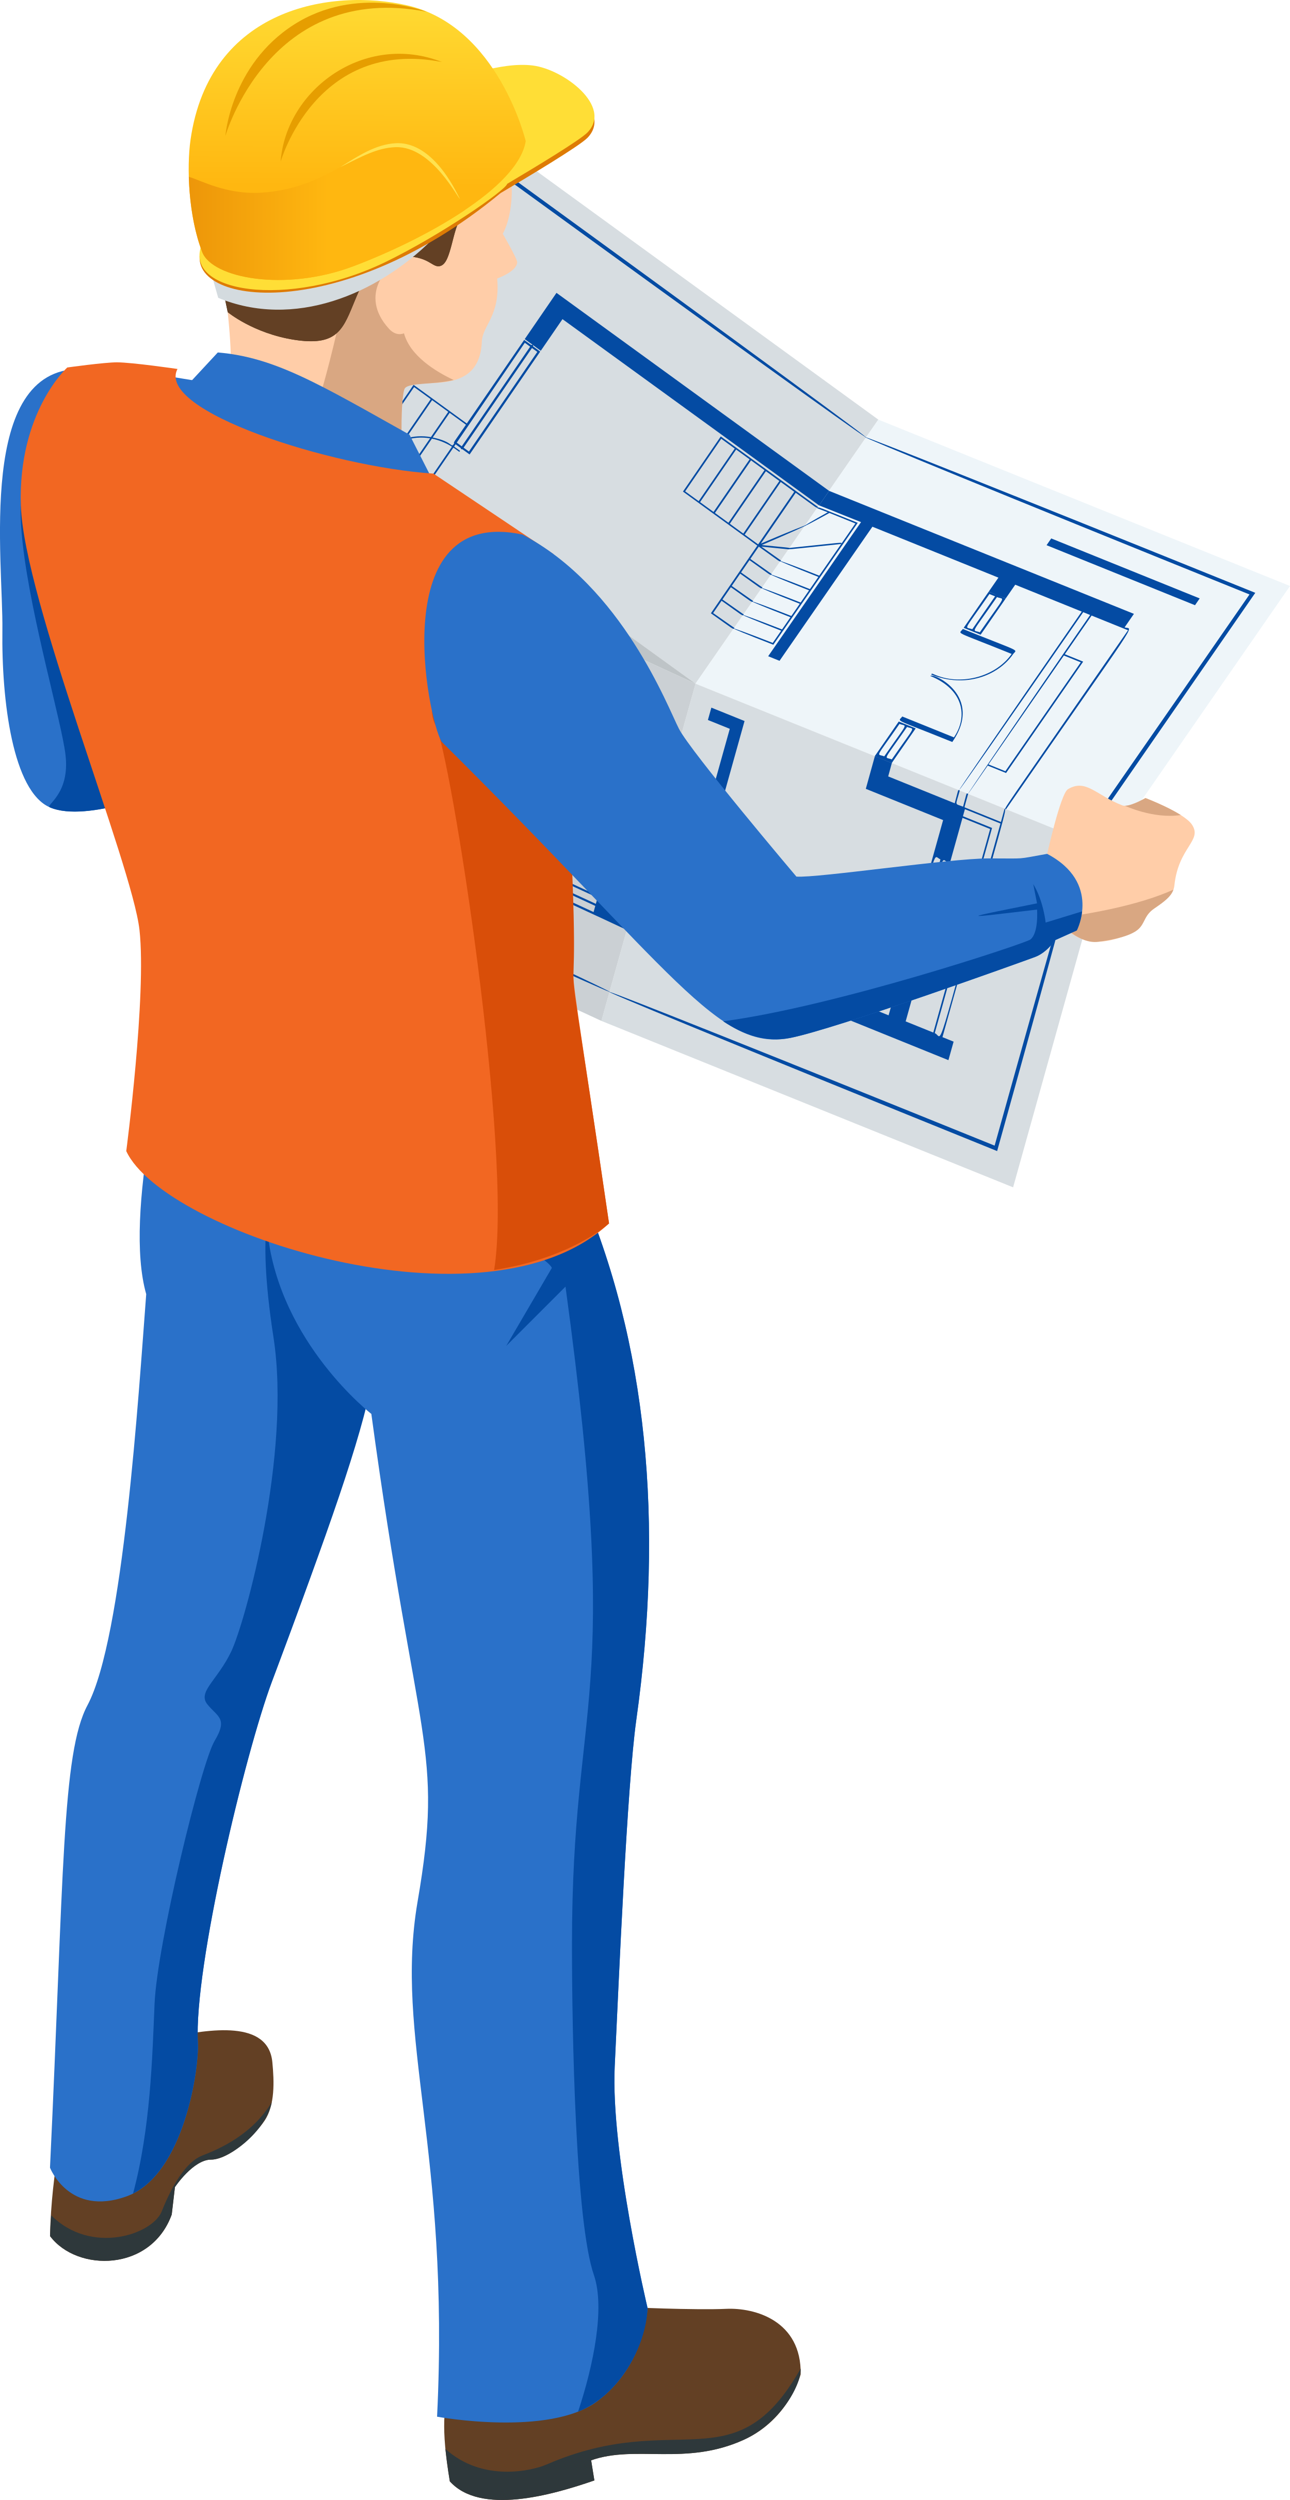 <?xml version="1.0" encoding="UTF-8"?><svg id="Layer_1" xmlns="http://www.w3.org/2000/svg" xmlns:xlink="http://www.w3.org/1999/xlink" viewBox="0 0 410.52 795.26"><defs><style>.cls-1{fill:#2e383b;}.cls-2{fill:url(#linear-gradient-2);}.cls-3{fill:#ffde36;}.cls-4{opacity:.2;}.cls-5{fill:#634024;}.cls-6{opacity:.15;}.cls-7{fill:#2a71c9;}.cls-8{fill:#044ba3;}.cls-9{fill:#ffcda8;}.cls-10{fill:#d4dbdf;}.cls-11{opacity:.1;}.cls-12{fill:#563317;}.cls-13{fill:#de7b04;}.cls-14{fill:#ffe24f;}.cls-15{fill:#d94e09;}.cls-16{fill:#e69e00;}.cls-17{fill:url(#linear-gradient);}.cls-18{fill:#eef5f9;}.cls-19{fill:#d9a782;}.cls-20{fill:#f26722;}</style><linearGradient id="linear-gradient" x1="113.63" y1="59.25" x2="113.92" y2="-6" gradientUnits="userSpaceOnUse"><stop offset="0" stop-color="#ffb710"/><stop offset="1" stop-color="#ffde36"/></linearGradient><linearGradient id="linear-gradient-2" x1="23.78" y1="67.62" x2="104.26" y2="67.62" gradientUnits="userSpaceOnUse"><stop offset="0" stop-color="#de7b04"/><stop offset="1" stop-color="#ffb710"/></linearGradient></defs><g><polygon class="cls-18" points="155.46 43.32 97.38 127.91 221.29 217.49 279.49 133.47 155.46 43.32"/><polygon class="cls-18" points="410.52 186.41 352.31 270.43 221.29 217.49 279.49 133.47 410.52 186.41"/><polygon class="cls-11" points="155.46 43.32 97.38 127.91 221.29 217.49 279.49 133.47 155.46 43.32"/><polygon class="cls-18" points="352.36 270.43 322.4 377.69 191.38 324.75 221.34 217.49 352.36 270.43"/><polygon class="cls-11" points="352.36 270.43 322.4 377.69 191.38 324.75 221.34 217.49 352.36 270.43"/><polygon class="cls-18" points="101.61 162.29 71.82 269.45 191.38 324.75 221.34 217.49 101.61 162.29"/><polygon class="cls-6" points="101.61 162.29 71.82 269.45 191.38 324.75 221.34 217.49 101.61 162.29"/><polygon class="cls-18" points="97.38 127.91 101.61 162.29 221.34 217.49 97.38 127.91"/><polygon class="cls-4" points="97.38 127.91 101.61 162.29 221.34 217.49 97.38 127.91"/><g><path class="cls-8" d="m222.89,244.95l-5.02,17.96c2.14.86.75,3.4,6.66-17.76-3.3-1.33-6.31-2.36-10.57-1.32-.41,1.52,2.27-1.51,8.92,1.13Z"/><path class="cls-8" d="m301.82,337.24l1.65-5.89-3.55-1.43c20.26-72.55,20.5-72.39,19.77-72.69l-1.16,4.25-11.32-4.57c-.39-.16-.45.51.88-4.36-.64-.26-.28-.83-1.61,4.06-2.79-1.13-2.44-.02-1.05-5.14-.64-.26-.28-.83-1.61,4.06l-21.17-8.55,1.16-4.25-5.4-2.18-2.88,10.38,24.6,9.94-17.35,62.11-64.69-26.14,18.85-67.48-10.56-4.26-1.1,3.93,6.96,2.81-8.47,30.31-2.76-1.12-1.1,3.93,2.77,1.12-8.19,29.32-13.35-5.46-1.64,5.89,102.34,41.42Zm5.25-79.84l11.31,4.57c-21.65,77.5-18.03,67.84-20.91,66.67l18.23-65.26-9.26-3.74.63-2.25Zm-.77,2.76l8.79,3.55-18.09,64.75-8.79-3.55,18.09-64.75Zm-4.62,14.18c-11.04,39.51-8.87,34.61-11.39,33.59,11-39.37,8.86-34.61,11.39-33.59Zm-2.4-.97c-10.99,39.33-8.86,34.61-11.39,33.59,10.99-39.36,8.86-34.61,11.39-33.59Zm-28.25,45.61c-.77,2.75,5.77,4.52-42.78-15.1.78-2.8-5.46-4.39,42.78,15.1Zm-.73,2.61c-.77,2.77,5.71,4.51-42.78-15.09.77-2.77-5.69-4.5,42.78,15.09Z"/><path class="cls-8" d="m316.52,364.43c-149.33-60.45-177.62-70.5.8,1.73,33.4-119.67,39.01-144.41-.8-1.73Z"/></g><g><path class="cls-8" d="m229.36,138.86l-12.02,17.51,23.67,17.19-14.78,21.53c7.26,5.1,7.09,5.3,7.52,4.69l-6.81-4.77,2.69-3.91c6.83,4.8,6.66,5,7.08,4.39l-6.81-4.79,2.69-3.91c6.83,4.81,6.67,5.02,7.09,4.4l-6.82-4.8,2.69-3.91c6.84,4.83,6.67,5.04,7.09,4.42l-6.82-4.81,2.69-3.91c6.84,4.84,6.67,5.05,7.09,4.44l-6.82-4.83,2.69-3.91c6.84,4.86,6.67,5.06,7.1,4.45l-6.28-4.45,8.75.87c.44-.64,1.67-.32-8.64-1.37,19.03-8.1,18.76-8.55-.28-.46l11.1-16.17c6.87,4.92,6.69,5.11,7.11,4.54l-30.94-22.44Zm-7.02,20.56l-4.3-3.12,11.48-16.73,4.3,3.13-11.48,16.72Zm4.73,3.43l-4.29-3.12,11.48-16.73,4.29,3.12-11.48,16.73Zm4.74,3.44l-4.29-3.12,11.48-16.73,4.29,3.12-11.48,16.73Zm4.73,3.44l-4.29-3.12,11.48-16.72,4.29,3.12-11.48,16.72Zm4.73,3.44l-4.29-3.12,11.48-16.73,4.29,3.12-11.48,16.72Z"/><path class="cls-8" d="m166.98,107.87c3.64,2.64,2.35,1.52,2.09,1.9l-2.26-1.64-18.26,26.59-16.94-12.31c-18.81,27.41-18.42,27.79.17.72l5.29,3.84-8.81,12.83c-2.79,1.04-5.21,2.86-7.01,5.46,6.98,5.08,21.11,15.16,14.13,10.09l8.9-12.96c.59.39.57.39,1.9,1.35.3-.43.47-.14-1.02-1.22-.82-.59-.76-.3-.16-1.18l1.63,1.19c-.02.29.29.48.5.36l2.31,1.68,22.47-32.73-2.27-1.65c.26-.38-1.21-1.25,2.45,1.4l6.91-10.07,81.65,59.25,3.2-4.61-86.76-63-10.11,14.72Zm-29.47,19.41l5.14,3.73-5.52,8.04c-2.75-.48-5.5-.33-8.01.45l8.39-12.22Zm-15.82,18.12c1.58-2.27,3.71-3.94,6.13-4.97l-4.31,6.29-1.81-1.32Zm2.26,1.64l4.76-6.94c2.53-.9,5.33-1.13,8.16-.67l-7.79,11.34-5.14-3.73Zm10.99,7.99l-5.42-3.94,7.93-11.55c2.18.43,4.35,1.28,6.38,2.55l-8.88,12.94Zm9.62-14.01c-1.22,1.78.06-.41-6.86-1.85l5.39-7.84,5.2,3.78c-3.96,5.76-4.07,5.66-3.72,5.91Zm2.39.96l-1.6-1.17c1.64-2.39,20.02-29.38,21.66-31.77l1.7,1.24-21.76,31.7Zm24.04-30.04l-21.76,31.7-1.7-1.24,21.76-31.7,1.7,1.24Z"/><path class="cls-8" d="m158.93,53.67l-54.49,79.37c1.58,1.15-4.89,9.51,54.91-77.58,141.58,102.87,168.07,120.62-.41-1.79Z"/></g><g><path class="cls-8" d="m297.88,214.79c-1.55-.63-1.22-.64-1.53-.2,10.98,4.44,21.32.24,25.98-6.41,1.27-1.84,3.45-.28-15.92-8.11-1.27,1.83-3.4.3,15.54,7.95-4.96,7.1-15.74,10.13-24.07,6.77Z"/><path class="cls-8" d="m296.05,215.03c10.62,4.29,12.07,12.89,7.52,19.53l-16.44-6.64c-1.27,1.83-3.44.28,15.92,8.11,10.16-14.66-6.18-22.17-7-20.99Z"/><path class="cls-8" d="m357.88,199.57l2.97-4.3-97-39.12-3.2,4.61,13.36,5.33-29.55,42.66,3.61,1.46,29.56-42.66,40.1,16.2-3.07,4.43c2.88,1.16,3.52,1.46-.02.03l-7.97,11.51,5.4,2.18,7.97-11.51c-3.15-1.28-3.25-1.35.02-.03l3.02-4.36,21.17,8.55c-52.43,75.73-51.97,75.92.46.19l2.21.89c-21.62,31.2-52.39,76.6-32.6,47.91l5.84,2.36,24.54-35.43-5.84-2.36,8.52-12.3,11.6,4.68c-42.34,61.17-39.53,56.63-38.81,56.92,43.93-63.47,40.34-56.8,37.73-57.85Zm-43.01-10.6l1.8.73-7.26,10.47c-2.4-.97-3.24,1.35,5.46-11.2Zm-3.06,12.17c-2.4-.97-3.24,1.35,5.46-11.2,2.4.97,3.24-1.35-5.46,11.2Zm32.13,9.55l-24,34.64-5.38-2.17,24-34.64,5.38,2.17Z"/><path class="cls-8" d="m278.65,240.15c-.36.57-1.08.08,5.14,2.59.4-.64-.02-.02,7.62-11.04l-5.4-2.18-7.36,10.63Zm5.15,1.42c-2.4-.97-3.12,1.19,4.85-10.32,2.4.97,3.13-1.19-4.85,10.32Zm-2.4-.97c-2.4-.97-3.13,1.19,4.85-10.32,2.4.97,3.12-1.19-4.85,10.32Z"/><path class="cls-8" d="m272.94,166.31c-12.76-5.06-12.48-5.22-12.91-4.65l3.39,1.3c-10.37,5.76-9.85,5.96.52.21l8.28,3.35-4.48,6.46c0-.54,1.82-.56-16.42,1.31-.45.66-2.84.72,16.38-1.25l-6.99,10.08c-16.53-6.51-16.8-6.12-.27.39l-2.69,3.89c-16.42-6.45-16.96-6.16-.27.39l-2.69,3.88c-16.32-6.39-17.05-6.18-.27.39l-2.69,3.89c-16.31-6.37-17.04-6.16-.27.39l-2.69,3.89c-16.51-6.43-16.78-6.04-.27.39l-2.69,3.89c-15.78-6.13-17.63-6.35.19.58l26.86-38.78Z"/><path class="cls-8" d="m397.63,189.1c-59.89,86.49-54.43,77.64-52.74,78.32l54.58-78.84c-164.46-66.45-166.3-65.92-1.84.52Z"/><polygon class="cls-8" points="381.78 190.36 334.54 171.28 333.05 173.43 380.29 192.52 381.78 190.36"/></g><g><path class="cls-8" d="m175.98,211.96l-15.38-7.09c-5.17,18.61,9.93,26.71,10.35,25.19-9.71-4.48-12.78-14.89-10.46-23.36,17.31,7.98,14.84,7.59,15.49,5.26Z"/><path class="cls-8" d="m203.39,256.61c3.41-12.25,10.17-11.3,10.57-12.79-8.61,2.15-11.39,12.41-10.57,12.79Z"/><path class="cls-8" d="m171.67,232.01l-3.29-1.51-10.91,39.26-35.12-16.18,17.65-63.49,35.12,16.18-1.04,3.73,3.29,1.51,2.13-7.65-38.41-17.7.78-2.8c-6.05-2.79-1.74-13.76-26.09,73.83,83.68,38.57,70.39,32.42,83.7,38.64l1.64-5.89-40.36-18.67,8.14-29.29,32.91,15.16,1.09-3.92-32.91-15.16,1.68-6.04Zm-45.15,29.38c.76-2.74-2.86-3.53,23.37,8.56-.77,2.79,2.91,3.55-23.37-8.56Zm.73-2.61c.78-2.79-2.91-3.55,23.38,8.56-.78,2.79,2.91,3.55-23.38-8.56Zm51.44,21.49l11.48,5.29-.55,1.96-11.48-5.29.55-1.96Zm-.73,2.61l11.48,5.29-.54,1.96-11.48-5.29.54-1.96Z"/></g><path class="cls-8" d="m82.4,263.31c32.37-116.41,39.02-144.68-1.41.77,138.58,63.98,162.11,73.42,1.41-.77Z"/><path class="cls-8" d="m108.41,165.43c-4.58-37.3-4.45-32.73-2.89-31.6,4.55,36.95,4.41,32.3,2.89,31.6Z"/></g><path class="cls-9" d="m159.99,74.36s4.65,7.99,4.6,9.08c-.14,2.98-6.37,5.15-6.37,5.15,1.05,11.91-4.66,14.85-4.88,20.05-.78,18.65-21.37,10.62-24.52,14.9-1.49,2.03-1.89,28.18,2.03,38.34,3.93,10.16-66.92-2.31-66.51-3.53.41-1.22,8.82-37.23,9.08-43.2.26-5.97-1.63-26.16-4.07-35.1C50.61,11.26,152.94-4.15,162.16,52.14c2.44,14.9-2.17,22.22-2.17,22.22Z"/><path class="cls-19" d="m144.38,120.89c-5.9-2.78-13.89-7.75-15.82-14.87,0,0-2.36,1.18-4.72-1.38-10.11-10.95.1-21.06,3.35-21.06,1.58,0,.59-10.83.59-10.83l-15.25,7.43c-14.41,75.82-25.56,72.35-19.64,83.43,19.02,2.54,40.18,3.93,37.98-1.75-3.93-10.16-3.52-36.31-2.03-38.34,1.37-1.86,9.23-1.11,15.54-2.64Z"/><g><path class="cls-5" d="m22.76,659.19c-2.2,15.6-6.39,30.99-6.84,52.12,8.64,11.51,32.11,11.4,38.73-6.85l1.02-8.73s5.82-8.74,11.48-8.74,13.7-7.43,17.03-12.37c3.36-4.95,3.08-12.52,2.49-18.63-1.29-13.49-19.77-10.6-33.04-7.86l-30.87,11.07Z"/><path class="cls-1" d="m64.39,685.68c-6.41,2.48-11.07,13.1-12.92,17.76-2.96,7.4-22.47,13.98-35.19,1.25-.19,2.68-.32,5.01-.36,6.61,8.64,11.51,32.11,11.4,38.73-6.85l1.02-8.73s5.82-8.74,11.48-8.74,17.44-8.92,19.35-18.29c-6.23,10.33-16.58,14.85-22.11,16.99Z"/><path class="cls-5" d="m188.12,718.86c-.13,2.77,3.22,14.27,6.71,14.7,3.49.45,27.07,1.32,36.24.89,9.18-.43,24.02,3.78,23.73,20.82,0,0-3.64,14.27-18.05,20.82-18.62,8.47-34.45,1.55-48.63,6.55l1.03,6.4c-13.74,4.76-36.27,11.09-46,.29-5.79-34.3,3.99-27.8,7.15-63.17l37.83-7.29Z"/><path class="cls-1" d="m236.75,776.08c11.18-5.08,18.2-17,18.03-22.59-21.05,37.03-39.26,12.47-80.77,30.45-4.67,2.03-20.4,5.78-32.27-4.93.57,5.32,1.41,10.31,1.41,10.31,9.74,10.81,32.31,4.45,46-.29l-1.03-6.4c14.28-5.03,30,1.93,48.63-6.55Z"/><path class="cls-7" d="m104.1,359.44l-8.25-29.29-37.31-20.05c-5.63,23.24-19.27,75.98-12.01,101.58-2.44,31.86-7.26,109.26-18.67,130.72-8.23,15.35-7.54,54.39-11.95,147.15,0,0,6.08,15.72,24.4,9.11,18.3-6.6,23.11-40.9,22.67-48.89-1.32-24,15.1-92.19,23.52-114.71,2.68-7.17,26.88-70.46,33.11-101.14,6.2-30.69-15.51-74.48-15.51-74.48Z"/><path class="cls-8" d="m49.19,637.37c.8-18.8,14.8-76.41,19.12-83.62,4.32-7.2.88-7.6-2.32-11.6-3.2-4,3.2-7.6,7.6-16.81,4.4-9.2,19.2-62.81,13.43-100.02-5.77-37.21,0-44.56,0-44.56l27.93,6.94c11.07,37.03,8.05,49.69-28.46,147.34-8.41,22.52-24.83,90.71-23.52,114.71.43,7.69-4.01,39.69-20.63,48.01,5.58-20.72,6.13-43.47,6.85-60.4Z"/><path class="cls-7" d="m95.86,330.15s-13.61,36.14-10.7,62.1c3.92,34.96,33.01,57.52,33.01,57.52,14.51,106.85,23.22,105.74,14.7,155.25-7.4,43.57,10.38,78.64,6.22,163.74,0,0,35.63,6.52,50.98-4.91,15.37-11.44,16.01-29.68,16.01-29.68,0,0-11.76-49.42-10.45-76.87,1.3-27.45,3.93-89.21,6.86-110.15,8.83-62.68,3.54-120.08-17.98-169.61l-4.89-44.45c-28.45,13.13-53.04,11.73-83.76-2.95Z"/><path class="cls-8" d="m179.61,333.11l4.89,44.45c21.56,49.61,26.8,107.02,17.98,169.61-2.93,20.94-5.56,82.69-6.86,110.15-1.31,27.45,10.45,76.87,10.45,76.87-.43,12.28-9.14,27.88-22.1,32.96,4.92-14.83,8.62-33.04,5.02-43.47-5.84-16.92-6.97-76.29-6.97-105.1,0-80.65,16.35-74.73-2.06-209.3l-18.86,18.86,14.51-24.8c-1.6-4.4-37.68-22.66-37.68-22.66l-3.58-38.77c14.89,1.69,33.48-3.36,45.25-8.79Z"/></g><path class="cls-7" d="m25.45,117.37l28.37,133.51s-26.03,11.03-37.91,5.96C4.05,251.77.47,222.86.76,200.51c.3-22.36-8.15-83.14,24.69-83.14Z"/><path class="cls-8" d="m20.84,240.06c-2.57-21.06-38.26-130.45,14-78.5l18.98,89.32s-26.03,11.03-37.91,5.96c-1.7-.73,6.48-4.01,4.92-16.79Z"/><path class="cls-7" d="m173.85,374.55c-17.42,5.07-46.81,10.13-66.55,1.77-19.74-8.36-58.94-26.07-59.47-33.91-.52-7.84,6.82-49.56,2.61-63.24-4.21-13.68-37.35-77.4-41.3-108.42-3.95-31.02,13.68-51.28,16.31-53.38,2.63-2.1,35.68,3.56,35.68,3.56,86.24,37.95,85.98,36.72,96.61,45.84,8.21,7.05,16.43,18.27,19.19,26.95,6.11,19.15-.86,95.17.72,111.23,1.58,16.05,16.19,63.78-3.8,69.6Z"/><path class="cls-16" d="m145.59,210.04l31.54-4.09,2.06,5.01c1.42,29.76-2.81,81.13-1.54,93.99,1.58,16.05,16.19,63.78-3.8,69.6-9.56,2.78-22.72,5.56-35.91,6.12,34.47-12.12-14.9-137.5,7.65-170.62Z"/><path class="cls-7" d="m69.32,112.12c18.17,1.52,32.44,10.16,61,26.16l9.31,18.28c-47.26-9.48-88.54-31.65-78.51-35.62l8.19-8.82Z"/><path class="cls-12" d="m139.96,84.65c3.76-.81,3.98-11.9,7.16-16.8,1.76-2.71,4.88-4.74,4.74-8.26-.13-3.52-.95-7.18,1.08-10.03,2.03-2.85,8.94-4.88,8.26-12.06-.68-7.18-9.62-26.55-44.43-25.74-48.26,1.13-54.15,43.28-49.44,63.67,1.63,7.04,5.14,23.87,5.14,23.87,0,0,8.13,6.74,21.14,8.78,13.01,2.03,15.31-2.71,18.69-10.97,3.38-8.26,6.37-15.31,15.31-15.58,8.94-.27,9.79,3.66,12.34,3.12Z"/><path class="cls-5" d="m67.55,76.36c1.7,7.48,4.93,22.95,4.93,22.95,0,0,8.13,6.74,21.14,8.78,13.01,2.03,15.31-2.71,18.69-10.97,3.38-8.26,6.37-15.31,15.31-15.58,8.94-.27,9.79,3.66,12.34,3.12,4.21-.9,3.16-12.37,9.01-19.14-26.86,12.7-55.81,25.9-81.42,10.85Z"/><g><path class="cls-10" d="m67.55,88.08l1.89,6.66c23.94,9.91,50.47-.89,68.27-18.7,9.88-9.89-70.17,12.04-70.17,12.04Z"/><g><path class="cls-13" d="m169.59,22.55c-10.37-1.3-22.82,4.09-33.39,5.9-10.57,1.81,8.17,23.56,8.17,23.56,5.81,7.07,9.24,2.45-32.29,4.74l-47.74,21.53c-7.95,18.52,42.73,26.29,94.98-16.87,8.42-4.97,25.04-14.92,27.62-17.56,8.06-8.26-7.45-20.06-17.36-21.31Z"/><path class="cls-3" d="m169.59,20.84c-10.37-1.3-22.82,4.09-33.39,5.9l-24.12,29.18-47.74,21.53c-6.71,15.62,27.2,20.99,58.33,5.9,17.46-8.47,38.15-22.74,38.75-24.88,8.82-5.23,23.14-13.88,25.52-16.32,8.06-8.26-7.45-20.06-17.36-21.31Z"/><path class="cls-17" d="m64.35,80.2c3.2,8.29,26.24,12.69,47.99,4.53,21.75-8.16,52.55-24.78,54.96-39.84,0,0-8.69-36.53-37.69-43.18-24.01-5.5-62.94.63-68.98,42.76-1.25,8.74-.7,24.31,3.72,35.73Z"/><path class="cls-2" d="m128.97,46.3c-14.49-1.69-22.89,13.63-45.98,15-10.99.65-19.23-4.01-22.9-5.06.22,7.79,1.46,16.71,4.27,23.96,3.2,8.29,26.24,12.69,47.99,4.53,11.13-4.18,24.64-10.57,35.49-17.84-2.62-8.57-12.86-19.89-18.87-20.59Z"/><path class="cls-16" d="m89.3,51.44s11.26-39.49,51.34-31.71c-24.5-9.62-49.61,8.65-51.34,31.71Z"/><path class="cls-16" d="m71.7,43.32S85.76-5.96,135.78,3.75c0,0-22.25-8.74-42.31,4.13-20.06,12.87-21.76,35.44-21.76,35.44Z"/><path class="cls-14" d="m146.34,63.2c-.37.42-8.78-16.77-20.45-16.39-5.86.2-10.86,3.03-17.62,6.36,5.68-3.55,11.28-7.27,17.64-7.61,12.83-.7,20.27,17.87,20.44,17.63Z"/></g></g><path class="cls-20" d="m56.48,117.37c-6.99,13.3,48.81,31.14,81.46,33.29l38.17,25.57c13.91,205.08-3.51,67.84,17.7,212.94-39.12,36.51-141.74,2.82-153.63-23.01,0,0,6.51-49.51,4.21-70.33-2.3-20.83-36.87-105.31-37.76-135.07-.9-29.76,14.78-43.86,14.78-43.86,0,0,11.84-1.65,15.82-1.64,4.84.01,19.26,2.11,19.26,2.11Z"/><path class="cls-9" d="m330.02,274.78l3.23-3.17s4.26-19.16,6.6-20.56c5.76-3.46,8.97,1.94,17.33,5.15,2.03.78,7.34-2.34,7.34-2.34,0,0,12.33,4.66,14.83,8.5,3.34,5.13-4.34,7.07-5.62,19.29-.31,2.97-2.5,4.68-6.4,7.34-3.9,2.65-2.81,5.93-6.71,7.65-11.57,5.09-17.47,3.11-22.8-2.5l-7.81-19.36Z"/><path class="cls-19" d="m349.38,299.6c18.06-2.51,12.12-6.65,17.95-10.62,3.26-2.22,5.3-3.79,6.08-5.97-11,4.95-26.17,7.64-36.44,8.99l.86,2.13s5.93,6.24,11.56,5.46Z"/><path class="cls-19" d="m375.76,259.27c-4.53-2.87-11.24-5.41-11.24-5.41,0,0-4.21,2.47-6.56,2.46.11,0,9,4.25,17.8,2.95Z"/><path class="cls-15" d="m138.56,230.56c4.67,8.26,24.87,136.12,18.68,173.43,24.74-3.79,36.58-14.82,36.58-14.82-20.35-139.23-4.87-13.22-15.06-172.74l-34.38-9.64s-10.25,15.94-5.82,23.78Z"/><g><path class="cls-7" d="m333.26,271.61c-10.32,1.82-6.03,1.45-18.57,1.45s-54.51,6.29-61.25,5.79c0,0-33.52-39.55-37.38-47.02-3.53-6.84-18-45.15-49.81-61.79-43.7-9.28-30.16,58.73-25.7,65.93,73.95,73.27,88.07,98.69,110.95,94.2,14.47-2.85,74.03-24.31,77.89-25.75,3.86-1.45,6.27-5.3,6.27-5.3l7-3.14s7.96-15.19-9.4-24.35Z"/><path class="cls-8" d="m344.36,289.92l-11.6,3.55s-.72-7.01-3.95-12.22l1.21,6.11c-25.25,5.05-24.48,4.89,0,1.98,0,0,.58,7.37-2.11,9.52-1.5,1.2-62.09,21.32-97.78,26.02,6.51,4.32,13.47,6.83,21.38,5.28,14.47-2.85,74.03-24.31,77.89-25.75,3.86-1.45,6.27-5.3,6.27-5.3l7-3.14s1.3-2.48,1.7-6.05Z"/></g></svg>